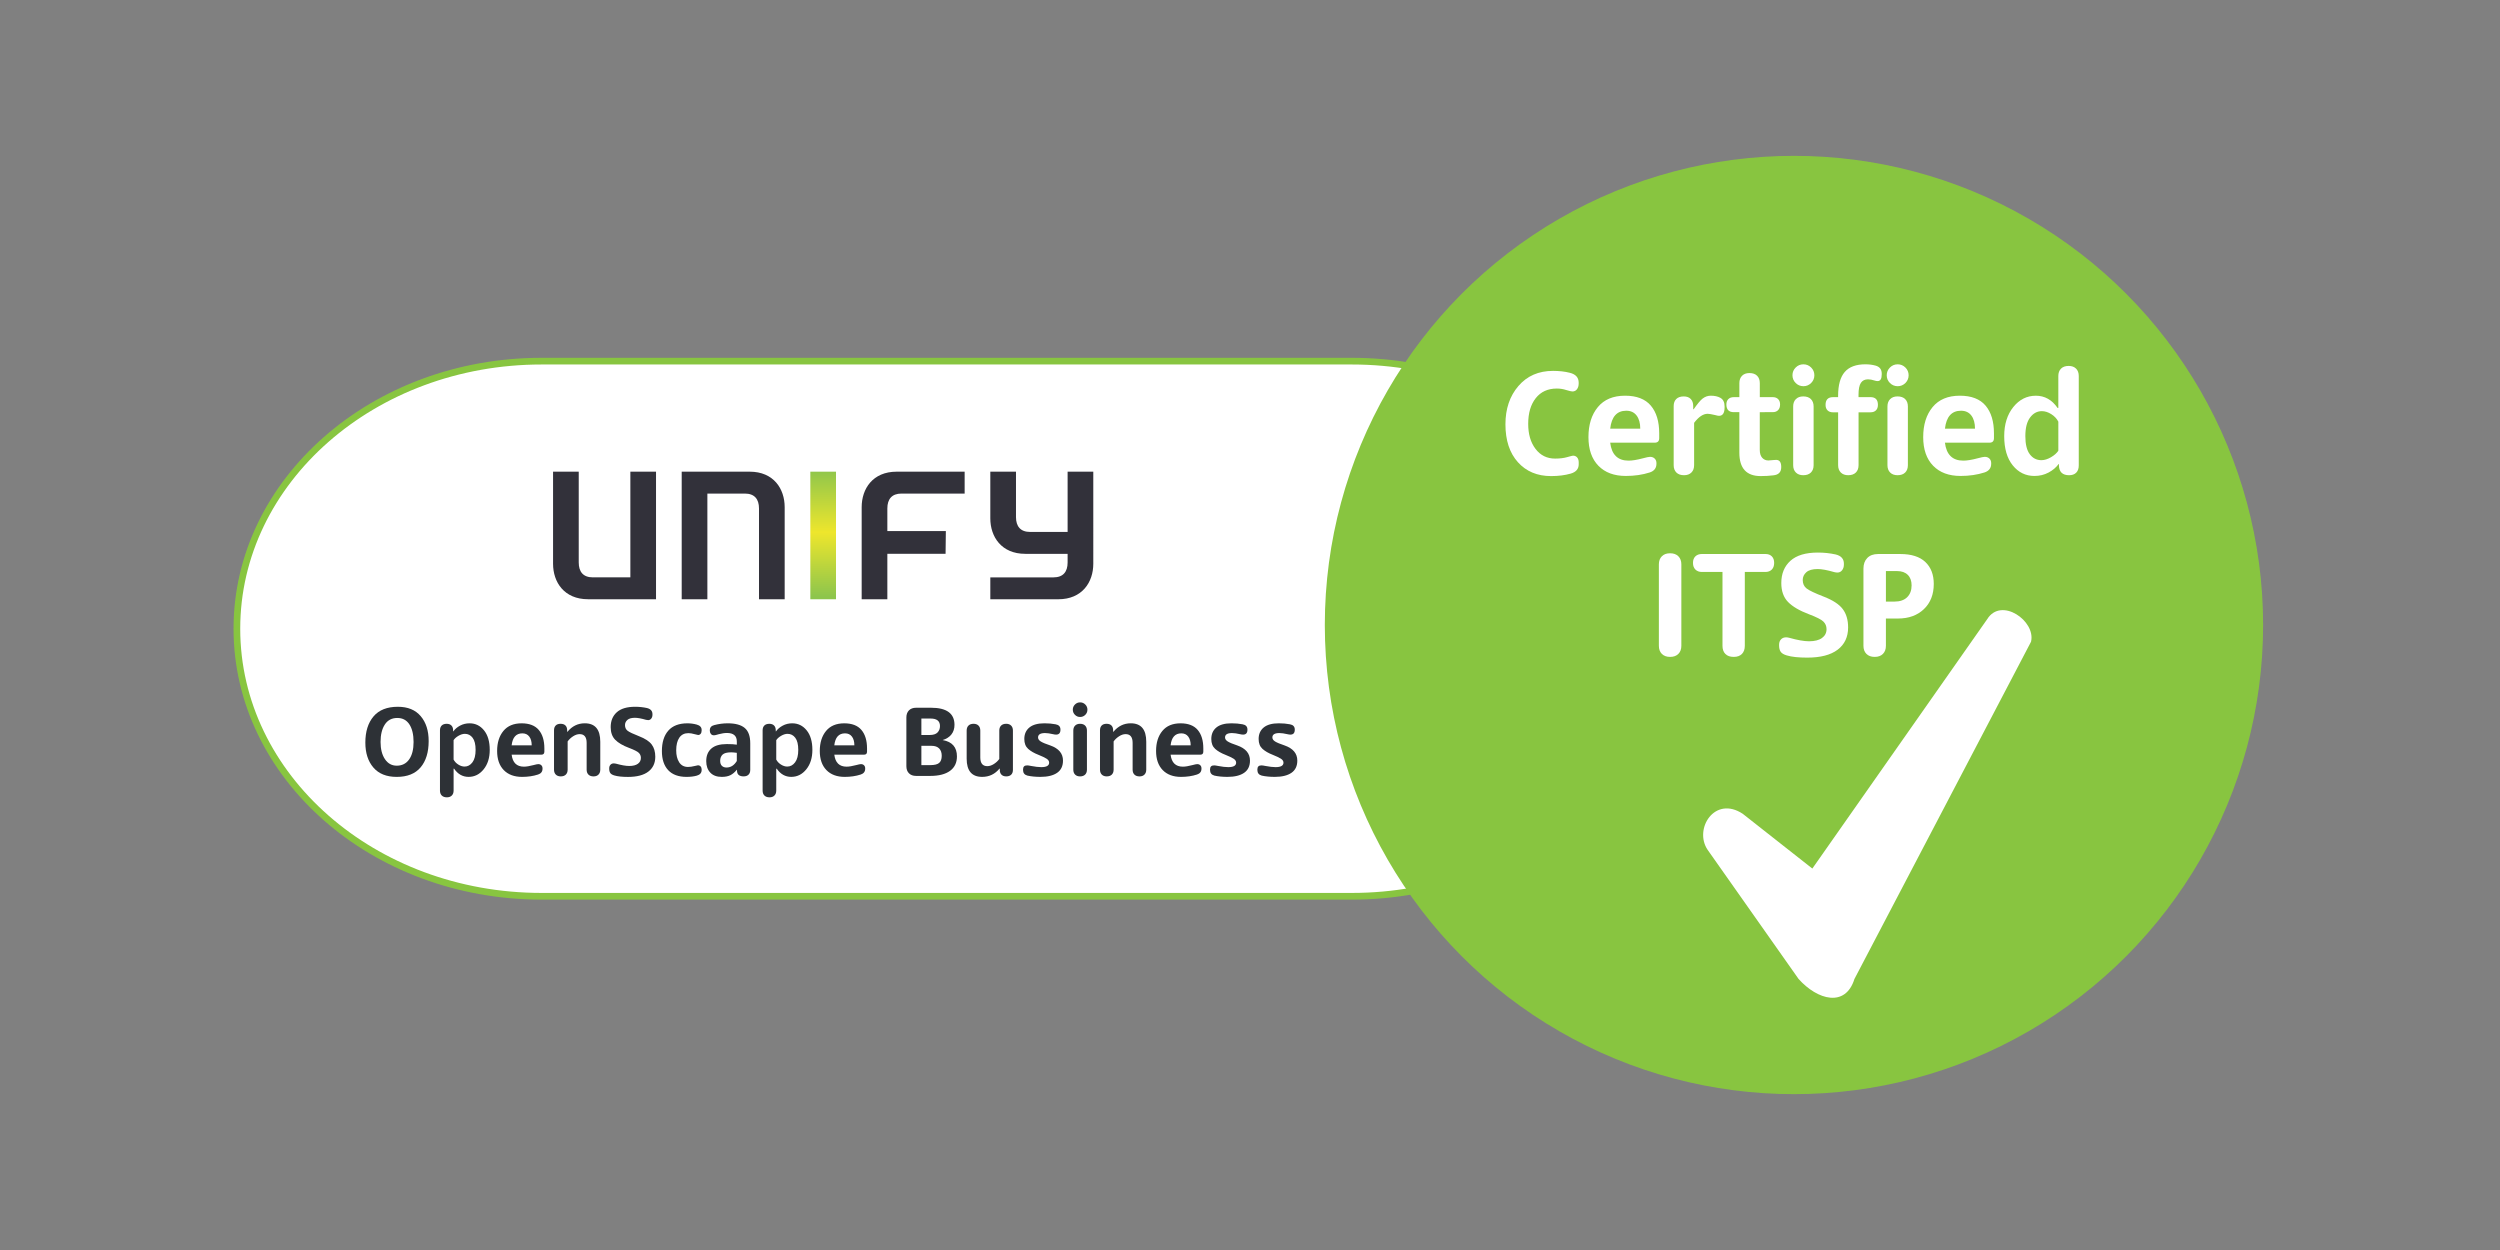 <?xml version="1.0" encoding="utf-8"?>
<!-- Generator: Adobe Illustrator 23.0.1, SVG Export Plug-In . SVG Version: 6.00 Build 0)  -->
<svg version="1.1" id="Ebene_1" xmlns="http://www.w3.org/2000/svg" xmlns:xlink="http://www.w3.org/1999/xlink" x="0px" y="0px"
	 width="200px" height="100px" viewBox="0 0 200 100" enable-background="new 0 0 200 100" xml:space="preserve">
<rect x="0" y="0" width="200" height="100" fill="#808080" stroke="none"/>
<g id="Layer_x0020_1">
	
		<path fill-rule="evenodd" clip-rule="evenodd" fill="#FFFFFF" stroke="#88C540" stroke-width="0.535" stroke-linecap="round" stroke-linejoin="round" d="
		M43.325,28.892h64.819c13.461,0,24.374,9.583,24.374,21.405l0,0c0,11.822-10.912,21.405-24.374,21.405H43.325
		c-13.461,0-24.374-9.583-24.374-21.405l0,0C18.951,38.476,29.864,28.892,43.325,28.892z"/>
	<circle fill-rule="evenodd" clip-rule="evenodd" fill="#88C540" cx="143.517" cy="50" r="37.532"/>
	<path fill="#FFFFFF" d="M124.089,38.087c-1.105,0-1.99-0.37-2.656-1.109c-0.665-0.739-0.998-1.751-0.998-3.035
		c0-1.237,0.346-2.259,1.039-3.064c0.693-0.805,1.615-1.208,2.767-1.208c0.498,0,0.946,0.051,1.342,0.152
		c0.475,0.117,0.712,0.381,0.712,0.794v0.059c0,0.187-0.045,0.34-0.134,0.461c-0.09,0.121-0.212,0.181-0.368,0.181
		c-0.078,0-0.245-0.039-0.502-0.117c-0.234-0.078-0.483-0.117-0.747-0.117c-0.716,0-1.276,0.255-1.681,0.765
		c-0.405,0.51-0.607,1.196-0.607,2.06c0,0.825,0.196,1.494,0.59,2.008c0.393,0.514,0.912,0.77,1.559,0.77
		c0.381,0,0.704-0.039,0.969-0.117c0.272-0.078,0.428-0.117,0.467-0.117c0.14,0,0.251,0.049,0.333,0.146
		c0.082,0.097,0.123,0.228,0.123,0.391v0.152c0,0.374-0.214,0.623-0.642,0.747C125.194,38.021,124.673,38.087,124.089,38.087
		L124.089,38.087z"/>
	<path fill="#FFFFFF" d="M130.1,32.858c-0.747,0-1.175,0.479-1.284,1.436h2.405c0-0.443-0.097-0.794-0.292-1.051
		C130.735,32.986,130.458,32.858,130.1,32.858z M130.065,38.076c-0.934,0-1.665-0.272-2.195-0.817
		c-0.529-0.545-0.794-1.308-0.794-2.288c0-0.996,0.251-1.798,0.753-2.405c0.502-0.607,1.228-0.91,2.177-0.91
		c0.926,0,1.613,0.265,2.06,0.794c0.448,0.529,0.671,1.268,0.671,2.218v0.385c0,0.241-0.121,0.362-0.362,0.362h-3.56
		c0.117,0.957,0.607,1.436,1.471,1.436c0.296,0,0.677-0.062,1.144-0.187c0.288-0.078,0.479-0.117,0.572-0.117
		c0.156,0,0.28,0.047,0.374,0.14c0.093,0.093,0.14,0.214,0.14,0.362v0.047c0,0.35-0.179,0.584-0.537,0.701
		C131.404,37.982,130.766,38.076,130.065,38.076z"/>
	<path fill="#FFFFFF" d="M136.614,33.103c-0.358,0-0.72,0.241-1.085,0.724v3.385c0,0.249-0.072,0.446-0.216,0.589
		c-0.144,0.144-0.34,0.216-0.59,0.216c-0.265,0-0.469-0.072-0.613-0.216c-0.144-0.144-0.216-0.34-0.216-0.589v-4.728
		c0-0.241,0.07-0.43,0.21-0.566c0.14-0.136,0.339-0.204,0.595-0.204c0.241,0,0.428,0.068,0.56,0.204
		c0.132,0.136,0.198,0.325,0.198,0.566v0.257h0.035c0.311-0.443,0.549-0.728,0.712-0.852c0.202-0.156,0.42-0.233,0.654-0.233
		c0.304,0,0.557,0.054,0.759,0.163c0.233,0.124,0.35,0.358,0.35,0.7v0.07c0,0.451-0.148,0.677-0.444,0.677
		c-0.07,0-0.171-0.02-0.304-0.059C136.925,33.138,136.723,33.103,136.614,33.103L136.614,33.103z"/>
	<path fill="#FFFFFF" d="M140.782,32.974v3.012c0,0.28,0.064,0.492,0.193,0.636c0.128,0.144,0.294,0.216,0.496,0.216
		c0.023,0,0.163-0.012,0.42-0.035c0.047-0.008,0.113-0.012,0.198-0.012c0.272,0,0.409,0.187,0.409,0.56v0.023
		c0,0.397-0.214,0.615-0.642,0.654c-0.311,0.039-0.646,0.058-1.004,0.058c-1.136,0-1.704-0.623-1.704-1.868v-3.245h-0.443
		c-0.397,0-0.595-0.206-0.595-0.619c0-0.179,0.053-0.321,0.158-0.426c0.105-0.105,0.251-0.157,0.438-0.157h0.443v-1.121
		c0-0.249,0.072-0.446,0.216-0.59c0.144-0.144,0.34-0.216,0.59-0.216c0.265,0,0.469,0.072,0.613,0.216
		c0.144,0.144,0.216,0.34,0.216,0.59v1.121h1.039c0.179,0,0.321,0.052,0.426,0.157c0.105,0.105,0.157,0.247,0.157,0.426
		c0,0.195-0.052,0.346-0.157,0.455c-0.105,0.109-0.247,0.163-0.426,0.163C141.821,32.974,140.782,32.974,140.782,32.974z"/>
	<path fill="#FFFFFF" d="M145.089,32.519v4.693c0,0.249-0.072,0.446-0.216,0.589c-0.144,0.144-0.348,0.216-0.613,0.216
		c-0.249,0-0.446-0.072-0.59-0.216c-0.144-0.144-0.216-0.34-0.216-0.589v-4.693c0-0.249,0.072-0.446,0.216-0.59
		c0.144-0.144,0.34-0.216,0.59-0.216c0.265,0,0.469,0.072,0.613,0.216C145.017,32.073,145.089,32.27,145.089,32.519z M143.654,30.64
		c-0.171-0.171-0.257-0.377-0.257-0.619s0.086-0.448,0.257-0.619c0.171-0.171,0.377-0.257,0.619-0.257
		c0.241,0,0.447,0.086,0.619,0.257c0.171,0.171,0.257,0.377,0.257,0.619c0,0.241-0.086,0.448-0.257,0.619
		c-0.171,0.171-0.378,0.257-0.619,0.257C144.031,30.896,143.825,30.811,143.654,30.64z"/>
	<path fill="#FFFFFF" d="M148.685,32.986v4.226c0,0.249-0.072,0.446-0.216,0.589c-0.144,0.144-0.348,0.216-0.613,0.216
		c-0.249,0-0.446-0.072-0.59-0.216c-0.144-0.144-0.216-0.34-0.216-0.589v-4.226h-0.409c-0.187,0-0.333-0.052-0.438-0.157
		c-0.105-0.105-0.158-0.251-0.158-0.438c0-0.412,0.199-0.619,0.595-0.619h0.409v-0.105c0-0.864,0.177-1.5,0.531-1.909
		c0.354-0.408,0.905-0.613,1.652-0.613c0.296,0,0.568,0.035,0.817,0.105c0.327,0.093,0.49,0.307,0.49,0.642v0.058
		c0,0.358-0.109,0.537-0.327,0.537c-0.078,0-0.163-0.015-0.257-0.047c-0.187-0.062-0.358-0.093-0.514-0.093
		c-0.257,0-0.448,0.096-0.572,0.286c-0.125,0.191-0.187,0.508-0.187,0.951v0.187h0.957c0.397,0,0.595,0.206,0.595,0.619
		c0,0.187-0.052,0.333-0.157,0.438c-0.105,0.105-0.251,0.157-0.438,0.157C149.642,32.986,148.685,32.986,148.685,32.986z"/>
	<path fill="#FFFFFF" d="M152.631,32.519v4.693c0,0.249-0.072,0.446-0.216,0.589c-0.144,0.144-0.348,0.216-0.613,0.216
		c-0.249,0-0.446-0.072-0.59-0.216c-0.144-0.144-0.216-0.34-0.216-0.589v-4.693c0-0.249,0.072-0.446,0.216-0.59
		c0.144-0.144,0.34-0.216,0.59-0.216c0.265,0,0.469,0.072,0.613,0.216C152.559,32.073,152.631,32.27,152.631,32.519z M151.195,30.64
		c-0.171-0.171-0.257-0.377-0.257-0.619s0.086-0.448,0.257-0.619c0.171-0.171,0.377-0.257,0.619-0.257
		c0.241,0,0.447,0.086,0.619,0.257c0.171,0.171,0.257,0.377,0.257,0.619c0,0.241-0.086,0.448-0.257,0.619
		c-0.171,0.171-0.378,0.257-0.619,0.257C151.572,30.896,151.366,30.811,151.195,30.64z"/>
	<path fill="#FFFFFF" d="M156.88,32.858c-0.747,0-1.175,0.479-1.284,1.436H158c0-0.443-0.097-0.794-0.292-1.051
		S157.238,32.858,156.88,32.858z M156.845,38.076c-0.934,0-1.665-0.272-2.195-0.817c-0.529-0.545-0.794-1.308-0.794-2.288
		c0-0.996,0.251-1.798,0.753-2.405c0.502-0.607,1.228-0.91,2.177-0.91c0.926,0,1.613,0.265,2.06,0.794
		c0.448,0.529,0.671,1.268,0.671,2.218v0.385c0,0.241-0.121,0.362-0.362,0.362h-3.561c0.117,0.957,0.607,1.436,1.471,1.436
		c0.296,0,0.677-0.062,1.144-0.187c0.288-0.078,0.479-0.117,0.572-0.117c0.156,0,0.28,0.047,0.374,0.14
		c0.093,0.093,0.14,0.214,0.14,0.362v0.047c0,0.35-0.179,0.584-0.537,0.701C158.183,37.982,157.545,38.076,156.845,38.076z"/>
	<path fill="#FFFFFF" d="M164.666,32.636v-2.556c0-0.249,0.072-0.446,0.216-0.59c0.144-0.144,0.348-0.216,0.613-0.216
		c0.249,0,0.446,0.072,0.59,0.216c0.144,0.144,0.216,0.34,0.216,0.59v7.156c0,0.249-0.068,0.442-0.204,0.578
		c-0.136,0.136-0.325,0.204-0.566,0.204c-0.529,0-0.802-0.261-0.817-0.782v-0.117h-0.023c-0.194,0.272-0.463,0.5-0.805,0.683
		c-0.343,0.183-0.72,0.274-1.132,0.274c-0.7,0-1.278-0.282-1.734-0.846c-0.455-0.564-0.683-1.344-0.683-2.34
		c0-0.949,0.243-1.726,0.729-2.329c0.486-0.603,1.088-0.904,1.803-0.904c0.708,0,1.288,0.327,1.739,0.98
		C164.607,32.636,164.666,32.636,164.666,32.636z M162.407,33.4c-0.253,0.338-0.379,0.834-0.379,1.488
		c0,0.654,0.119,1.138,0.356,1.453c0.237,0.315,0.547,0.473,0.928,0.473c0.241,0,0.496-0.078,0.765-0.234
		c0.268-0.156,0.465-0.331,0.59-0.525v-2.323c-0.124-0.241-0.313-0.442-0.566-0.601c-0.253-0.16-0.504-0.239-0.753-0.239
		C162.973,32.892,162.66,33.062,162.407,33.4z"/>
	<path fill="#FFFFFF" d="M133.62,52.551h-0.023c-0.272,0-0.488-0.08-0.648-0.239s-0.239-0.376-0.239-0.648v-6.514
		c0-0.272,0.08-0.488,0.239-0.648c0.16-0.16,0.376-0.239,0.648-0.239h0.023c0.273,0,0.488,0.08,0.648,0.239
		c0.16,0.16,0.24,0.376,0.24,0.648v6.514c0,0.272-0.08,0.488-0.24,0.648C134.109,52.471,133.893,52.551,133.62,52.551z"/>
	<path fill="#FFFFFF" d="M141.231,45.757h-1.646v5.907c0,0.28-0.078,0.498-0.234,0.654c-0.156,0.156-0.37,0.233-0.642,0.233h-0.023
		c-0.28,0-0.498-0.078-0.654-0.233s-0.233-0.374-0.233-0.654v-5.907h-1.646c-0.218,0-0.391-0.064-0.52-0.193
		c-0.128-0.129-0.193-0.301-0.193-0.52v-0.023c0-0.218,0.064-0.389,0.193-0.514c0.129-0.124,0.302-0.187,0.52-0.187h5.078
		c0.218,0,0.389,0.062,0.514,0.187c0.124,0.125,0.187,0.296,0.187,0.514v0.023c0,0.218-0.062,0.391-0.187,0.52
		C141.62,45.692,141.449,45.757,141.231,45.757L141.231,45.757z"/>
	<path fill="#FFFFFF" d="M144.722,51.302c0.451,0,0.798-0.088,1.039-0.263c0.241-0.175,0.362-0.41,0.362-0.706
		c0-0.241-0.084-0.443-0.251-0.607c-0.167-0.163-0.551-0.358-1.15-0.584c-0.763-0.288-1.323-0.617-1.681-0.986
		c-0.358-0.37-0.537-0.873-0.537-1.512c0-0.747,0.243-1.34,0.729-1.78c0.487-0.44,1.22-0.659,2.2-0.659
		c0.49,0,0.965,0.051,1.424,0.152c0.436,0.109,0.654,0.354,0.654,0.735v0.07c0,0.187-0.049,0.34-0.146,0.461
		c-0.097,0.121-0.22,0.181-0.368,0.181c-0.078,0-0.164-0.012-0.257-0.035c-0.56-0.163-1.004-0.245-1.331-0.245
		c-0.412,0-0.714,0.085-0.905,0.257c-0.191,0.171-0.286,0.377-0.286,0.619c0,0.296,0.105,0.523,0.315,0.683
		c0.21,0.16,0.665,0.376,1.366,0.648c0.724,0.28,1.23,0.611,1.518,0.992c0.288,0.382,0.432,0.872,0.432,1.471
		c0,0.762-0.278,1.356-0.835,1.78c-0.556,0.424-1.368,0.636-2.434,0.636c-0.701,0-1.245-0.058-1.634-0.175
		c-0.241-0.07-0.404-0.167-0.49-0.292c-0.086-0.124-0.128-0.296-0.128-0.514V51.57c0-0.171,0.05-0.311,0.152-0.42
		s0.237-0.163,0.409-0.163c0.07,0,0.152,0.012,0.245,0.035C143.796,51.208,144.325,51.302,144.722,51.302z"/>
	<path fill="#FFFFFF" d="M152.928,46.831c0-0.358-0.101-0.638-0.304-0.84s-0.486-0.304-0.852-0.304h-0.899v2.44h0.689
		c0.436,0,0.772-0.117,1.01-0.35C152.809,47.543,152.928,47.228,152.928,46.831z M149.986,52.551h-0.023
		c-0.272,0-0.488-0.08-0.648-0.239c-0.16-0.16-0.239-0.376-0.239-0.648v-6.175c0-0.358,0.103-0.642,0.309-0.852
		c0.206-0.21,0.492-0.315,0.858-0.315h1.786c0.879,0,1.545,0.212,1.996,0.636c0.451,0.424,0.677,1.01,0.677,1.757
		c0,0.84-0.263,1.512-0.788,2.014c-0.525,0.502-1.216,0.753-2.072,0.753h-0.969v2.183c0,0.272-0.08,0.488-0.24,0.648
		C150.475,52.471,150.259,52.551,149.986,52.551L149.986,52.551z"/>
	<path fill-rule="evenodd" clip-rule="evenodd" fill="#FFFFFF" d="M162.482,51.34c0.406-1.658-2.387-3.613-3.504-1.808
		l-13.991,19.953l-5.568-4.382c-2.253-1.483-3.929,1.224-2.812,2.879l7.28,10.335c1.519,1.696,3.754,2.297,4.468,0L162.482,51.34z"
		/>
	
		<linearGradient id="SVGID_2_" gradientUnits="userSpaceOnUse" x1="-345.653" y1="-656.343" x2="-345.653" y2="-654.326" gradientTransform="matrix(5.06 0 0 -5.06 1814.977 -3273.383)">
		<stop  offset="0" style="stop-color:#8DC54C"/>
		<stop  offset="0.502" style="stop-color:#EEE62C"/>
		<stop  offset="1" style="stop-color:#8DC54C"/>
	</linearGradient>
	<polygon fill-rule="evenodd" clip-rule="evenodd" fill="url(#SVGID_2_)" points="64.827,37.734 66.88,37.734 66.88,47.941 
		64.827,47.941 	"/>
	<path fill-rule="evenodd" clip-rule="evenodd" fill="#32313A" d="M59.976,37.734c1.913,0,2.798,1.369,2.798,2.839v7.368H60.72
		v-7.267c0-0.745-0.362-1.188-1.127-1.188H56.59v8.455h-2.054V37.734L59.976,37.734L59.976,37.734z M52.482,47.94V37.734h-2.053
		v8.455h-3.003c-0.765,0-1.127-0.443-1.127-1.188v-7.268h-2.054v7.368c0,1.47,0.886,2.838,2.799,2.838L52.482,47.94L52.482,47.94z
		 M87.463,37.734h-2.054v4.821h-3.003c-0.765,0-1.127-0.443-1.127-1.188v-3.633h-2.054v3.734c0,1.47,0.885,2.839,2.798,2.839h3.386
		v0.695c0,0.745-0.362,1.188-1.127,1.188h-5.057v1.751h5.439c1.913,0,2.799-1.369,2.799-2.838L87.463,37.734L87.463,37.734z
		 M71.732,37.734c-1.913,0-2.798,1.369-2.798,2.839v7.368h2.054v-3.638h4.658l0.022-1.818h-4.68v-1.811
		c0-0.745,0.363-1.188,1.127-1.188h5.057v-1.752C77.172,37.734,71.732,37.734,71.732,37.734z"/>
	<path fill="#2D3136" d="M34.293,59.283c0,0.893-0.214,1.595-0.643,2.104c-0.428,0.509-1.066,0.764-1.913,0.764
		c-0.816,0-1.437-0.249-1.866-0.748c-0.428-0.499-0.643-1.164-0.643-1.994c0-0.883,0.218-1.582,0.655-2.096
		c0.436-0.514,1.085-0.771,1.948-0.771c0.795,0,1.404,0.251,1.827,0.752C34.082,57.794,34.293,58.457,34.293,59.283z M33.086,59.361
		c0-0.598-0.112-1.068-0.335-1.41c-0.224-0.343-0.545-0.514-0.966-0.514c-0.436,0-0.769,0.174-0.997,0.522
		c-0.228,0.348-0.343,0.813-0.343,1.395c0,0.571,0.117,1.031,0.351,1.379c0.234,0.348,0.548,0.522,0.943,0.522
		c0.426,0,0.757-0.168,0.993-0.503C32.968,60.417,33.086,59.953,33.086,59.361z"/>
	<path fill="#2D3136" d="M36.288,61.496v1.753c0,0.166-0.048,0.297-0.144,0.393c-0.096,0.096-0.227,0.144-0.393,0.144
		c-0.177,0-0.313-0.048-0.409-0.144c-0.096-0.096-0.144-0.227-0.144-0.393v-4.823c0-0.166,0.047-0.295,0.14-0.386
		c0.093-0.091,0.226-0.136,0.397-0.136c0.161,0,0.287,0.045,0.378,0.136c0.091,0.091,0.136,0.219,0.136,0.386v0.078h0.023
		c0.13-0.182,0.309-0.334,0.538-0.456c0.228-0.122,0.48-0.183,0.756-0.183c0.467,0,0.853,0.188,1.157,0.565
		c0.304,0.376,0.456,0.897,0.456,1.562c0,0.634-0.162,1.152-0.487,1.554c-0.324,0.402-0.726,0.604-1.204,0.604
		c-0.473,0-0.86-0.218-1.161-0.655C36.327,61.496,36.288,61.496,36.288,61.496z M37.795,60.986c0.169-0.226,0.253-0.557,0.253-0.993
		c0-0.436-0.079-0.76-0.238-0.97c-0.158-0.21-0.365-0.316-0.619-0.316c-0.161,0-0.331,0.052-0.51,0.156
		c-0.179,0.104-0.311,0.221-0.394,0.351v1.551c0.083,0.161,0.209,0.295,0.378,0.401c0.169,0.107,0.336,0.16,0.503,0.16
		C37.417,61.325,37.627,61.212,37.795,60.986z"/>
	<path fill="#2D3136" d="M41.788,58.668c-0.499,0-0.784,0.32-0.857,0.958h1.605c0-0.296-0.065-0.53-0.195-0.701
		C42.212,58.753,42.027,58.668,41.788,58.668z M41.765,62.151c-0.623,0-1.111-0.182-1.465-0.545c-0.353-0.364-0.53-0.873-0.53-1.527
		c0-0.665,0.168-1.2,0.503-1.605c0.335-0.405,0.819-0.608,1.453-0.608c0.618,0,1.077,0.177,1.375,0.53
		c0.299,0.353,0.448,0.847,0.448,1.48v0.257c0,0.161-0.081,0.242-0.242,0.242h-2.376c0.078,0.639,0.405,0.958,0.982,0.958
		c0.197,0,0.452-0.042,0.764-0.125c0.192-0.052,0.32-0.078,0.382-0.078c0.104,0,0.187,0.031,0.249,0.093
		c0.062,0.062,0.093,0.143,0.093,0.242v0.031c0,0.234-0.12,0.39-0.358,0.467C42.659,62.088,42.232,62.151,41.765,62.151z"/>
	<path fill="#2D3136" d="M48.022,59.338v2.236c0,0.166-0.048,0.297-0.144,0.394c-0.096,0.096-0.227,0.144-0.393,0.144
		c-0.177,0-0.313-0.048-0.409-0.144c-0.096-0.096-0.144-0.227-0.144-0.394v-2.143c0-0.467-0.187-0.701-0.561-0.701
		c-0.171,0-0.347,0.058-0.526,0.175c-0.179,0.117-0.323,0.253-0.433,0.409v2.259c0,0.166-0.048,0.297-0.144,0.394
		c-0.096,0.096-0.233,0.144-0.409,0.144c-0.166,0-0.297-0.048-0.393-0.144c-0.096-0.096-0.144-0.227-0.144-0.394v-3.148
		c0-0.166,0.045-0.295,0.137-0.386c0.091-0.091,0.219-0.136,0.386-0.136c0.171,0,0.303,0.045,0.393,0.136
		c0.091,0.091,0.136,0.219,0.136,0.386v0.117h0.023c0.374-0.452,0.836-0.678,1.387-0.678C47.609,57.865,48.022,58.356,48.022,59.338
		z"/>
	<path fill="#2D3136" d="M50.336,61.278c0.301,0,0.532-0.058,0.694-0.175c0.161-0.117,0.241-0.274,0.241-0.471
		c0-0.161-0.056-0.296-0.167-0.405c-0.112-0.109-0.368-0.239-0.768-0.39c-0.509-0.192-0.883-0.412-1.122-0.658
		c-0.239-0.247-0.359-0.583-0.359-1.009c0-0.499,0.162-0.895,0.487-1.188c0.324-0.293,0.814-0.44,1.469-0.44
		c0.327,0,0.644,0.034,0.95,0.101c0.291,0.073,0.436,0.236,0.436,0.491v0.047c0,0.125-0.033,0.227-0.098,0.308
		c-0.065,0.081-0.147,0.121-0.245,0.121c-0.052,0-0.109-0.008-0.171-0.023c-0.374-0.109-0.67-0.163-0.888-0.163
		c-0.275,0-0.476,0.057-0.604,0.171c-0.127,0.114-0.191,0.252-0.191,0.413c0,0.197,0.07,0.349,0.21,0.456
		c0.14,0.107,0.444,0.251,0.912,0.433c0.483,0.187,0.821,0.408,1.013,0.662c0.192,0.255,0.288,0.582,0.288,0.982
		c0,0.509-0.186,0.905-0.557,1.188c-0.371,0.283-0.913,0.425-1.625,0.425c-0.467,0-0.831-0.039-1.091-0.117
		c-0.161-0.047-0.27-0.112-0.327-0.195c-0.057-0.083-0.086-0.197-0.086-0.343v-0.039c0-0.114,0.034-0.208,0.101-0.28
		c0.067-0.073,0.158-0.109,0.273-0.109c0.047,0,0.101,0.008,0.164,0.023C49.718,61.216,50.071,61.278,50.336,61.278z"/>
	<path fill="#2D3136" d="M55.042,61.356c0.156,0,0.338-0.026,0.545-0.078c0.145-0.036,0.228-0.054,0.249-0.054
		c0.089,0,0.16,0.031,0.214,0.093c0.054,0.062,0.082,0.143,0.082,0.242v0.039c0,0.228-0.128,0.379-0.382,0.452
		c-0.234,0.068-0.509,0.101-0.826,0.101c-0.644,0-1.134-0.179-1.469-0.538c-0.335-0.358-0.503-0.868-0.503-1.527
		c0-0.701,0.171-1.247,0.514-1.636c0.343-0.389,0.852-0.584,1.527-0.584c0.255,0,0.504,0.034,0.748,0.101
		c0.26,0.073,0.39,0.216,0.39,0.428v0.047c0,0.109-0.026,0.196-0.078,0.261c-0.052,0.065-0.12,0.097-0.203,0.097
		c-0.026,0-0.114-0.021-0.265-0.062c-0.197-0.057-0.369-0.086-0.514-0.086c-0.317,0-0.558,0.121-0.725,0.362
		c-0.166,0.242-0.249,0.581-0.249,1.017c0,0.39,0.079,0.708,0.238,0.954S54.73,61.356,55.042,61.356z"/>
	<path fill="#2D3136" d="M58.945,60.881v-0.655c-0.182-0.026-0.332-0.039-0.452-0.039c-0.332,0-0.562,0.061-0.689,0.183
		c-0.127,0.122-0.191,0.287-0.191,0.495c0,0.177,0.045,0.311,0.137,0.401c0.091,0.091,0.214,0.136,0.37,0.136
		C58.457,61.402,58.732,61.228,58.945,60.881z M58.22,57.865c0.608,0,1.06,0.123,1.356,0.37s0.444,0.656,0.444,1.227v2.127
		c0,0.166-0.047,0.295-0.14,0.386c-0.093,0.091-0.223,0.136-0.39,0.136c-0.353,0-0.53-0.156-0.53-0.467v-0.062h-0.015
		c-0.161,0.197-0.332,0.341-0.514,0.433c-0.182,0.091-0.413,0.136-0.694,0.136c-0.395,0-0.7-0.114-0.915-0.343
		c-0.216-0.229-0.323-0.535-0.323-0.919c0-0.431,0.136-0.766,0.409-1.005c0.273-0.239,0.687-0.358,1.243-0.358
		c0.332,0,0.597,0.015,0.795,0.047v-0.249c0-0.457-0.265-0.686-0.795-0.686c-0.187,0-0.418,0.036-0.693,0.109
		c-0.011,0.005-0.039,0.014-0.086,0.027c-0.047,0.013-0.092,0.025-0.137,0.035c-0.044,0.011-0.084,0.016-0.121,0.016
		c-0.104,0-0.185-0.036-0.242-0.109c-0.057-0.073-0.086-0.156-0.086-0.249v-0.047c0-0.218,0.12-0.356,0.358-0.413
		C57.504,57.912,57.862,57.865,58.22,57.865z"/>
	<path fill="#2D3136" d="M62.1,61.496v1.753c0,0.166-0.048,0.297-0.144,0.393c-0.096,0.096-0.227,0.144-0.393,0.144
		c-0.177,0-0.313-0.048-0.409-0.144c-0.096-0.096-0.144-0.227-0.144-0.393v-4.823c0-0.166,0.047-0.295,0.14-0.386
		c0.093-0.091,0.226-0.136,0.397-0.136c0.161,0,0.287,0.045,0.378,0.136c0.091,0.091,0.136,0.219,0.136,0.386v0.078h0.023
		c0.13-0.182,0.309-0.334,0.538-0.456c0.228-0.122,0.48-0.183,0.756-0.183c0.467,0,0.853,0.188,1.157,0.565
		c0.304,0.376,0.456,0.897,0.456,1.562c0,0.634-0.162,1.152-0.487,1.554c-0.324,0.402-0.726,0.604-1.204,0.604
		c-0.473,0-0.86-0.218-1.161-0.655C62.139,61.496,62.1,61.496,62.1,61.496z M63.608,60.986c0.169-0.226,0.253-0.557,0.253-0.993
		c0-0.436-0.079-0.76-0.238-0.97c-0.158-0.21-0.365-0.316-0.619-0.316c-0.161,0-0.331,0.052-0.51,0.156
		c-0.179,0.104-0.311,0.221-0.394,0.351v1.551c0.083,0.161,0.209,0.295,0.378,0.401c0.169,0.107,0.336,0.16,0.503,0.16
		C63.23,61.325,63.439,61.212,63.608,60.986z"/>
	<path fill="#2D3136" d="M67.601,58.668c-0.499,0-0.784,0.32-0.857,0.958h1.605c0-0.296-0.065-0.53-0.195-0.701
		C68.024,58.753,67.84,58.668,67.601,58.668z M67.578,62.151c-0.623,0-1.111-0.182-1.465-0.545c-0.353-0.364-0.53-0.873-0.53-1.527
		c0-0.665,0.168-1.2,0.503-1.605c0.335-0.405,0.819-0.608,1.453-0.608c0.618,0,1.077,0.177,1.375,0.53
		c0.299,0.353,0.448,0.847,0.448,1.48v0.257c0,0.161-0.081,0.242-0.242,0.242h-2.376c0.078,0.639,0.405,0.958,0.982,0.958
		c0.197,0,0.452-0.042,0.764-0.125c0.192-0.052,0.32-0.078,0.382-0.078c0.104,0,0.187,0.031,0.249,0.093
		c0.062,0.062,0.093,0.143,0.093,0.242v0.031c0,0.234-0.12,0.39-0.358,0.467C68.471,62.088,68.045,62.151,67.578,62.151z"/>
	<path fill="#2D3136" d="M75.338,60.46c0-0.249-0.069-0.444-0.206-0.584c-0.138-0.14-0.339-0.21-0.604-0.21H73.71v1.543h0.717
		c0.332,0,0.568-0.058,0.705-0.175C75.269,60.916,75.338,60.725,75.338,60.46z M75.198,58.083c0-0.4-0.249-0.6-0.748-0.6h-0.74V58.8
		h0.655c0.296,0,0.509-0.067,0.639-0.203C75.133,58.462,75.198,58.291,75.198,58.083z M74.419,62.073h-1.13
		c-0.244,0-0.435-0.07-0.573-0.21c-0.138-0.14-0.206-0.33-0.206-0.569v-3.896c0-0.239,0.069-0.428,0.206-0.569
		c0.138-0.14,0.329-0.21,0.573-0.21h1.192c1.252,0,1.878,0.457,1.878,1.371c0,0.301-0.082,0.556-0.245,0.764
		c-0.163,0.208-0.396,0.356-0.697,0.444v0.008c0.758,0.135,1.138,0.571,1.138,1.309c0,0.499-0.184,0.883-0.553,1.153
		C75.632,61.938,75.104,62.073,74.419,62.073z"/>
	<path fill="#2D3136" d="M77.333,60.693v-2.252c0-0.166,0.048-0.297,0.144-0.394c0.096-0.096,0.233-0.144,0.409-0.144
		c0.166,0,0.297,0.048,0.393,0.144c0.096,0.096,0.144,0.227,0.144,0.394v2.15c0,0.467,0.187,0.701,0.561,0.701
		c0.171,0,0.347-0.057,0.526-0.171c0.179-0.114,0.323-0.249,0.433-0.405v-2.275c0-0.166,0.048-0.297,0.144-0.394
		c0.096-0.096,0.233-0.144,0.409-0.144c0.166,0,0.297,0.048,0.393,0.144c0.096,0.096,0.144,0.227,0.144,0.394v3.148
		c0,0.166-0.047,0.295-0.14,0.386c-0.093,0.091-0.226,0.136-0.397,0.136c-0.161,0-0.287-0.045-0.378-0.136
		c-0.091-0.091-0.136-0.22-0.136-0.386v-0.101h-0.023c-0.364,0.442-0.826,0.662-1.387,0.662
		C77.745,62.151,77.333,61.665,77.333,60.693z"/>
	<path fill="#2D3136" d="M83.301,61.371c0.421,0,0.631-0.119,0.631-0.358c0-0.125-0.07-0.231-0.21-0.32
		c-0.14-0.088-0.353-0.189-0.639-0.304c-0.348-0.135-0.625-0.295-0.83-0.479c-0.205-0.185-0.308-0.448-0.308-0.791
		c0-0.389,0.135-0.696,0.405-0.919c0.27-0.223,0.673-0.335,1.208-0.335c0.322,0,0.618,0.026,0.888,0.078
		c0.26,0.047,0.39,0.187,0.39,0.421v0.015c0,0.255-0.112,0.384-0.335,0.39c-0.083,0-0.164-0.011-0.242-0.031
		c-0.265-0.062-0.483-0.093-0.654-0.093c-0.374,0-0.561,0.117-0.561,0.351c0,0.125,0.073,0.232,0.218,0.323
		c0.145,0.091,0.397,0.196,0.756,0.315c0.681,0.239,1.021,0.644,1.021,1.215c0,0.436-0.157,0.762-0.471,0.978
		c-0.314,0.216-0.757,0.323-1.329,0.323c-0.395,0-0.743-0.034-1.044-0.101c-0.234-0.062-0.351-0.213-0.351-0.452v-0.039
		c0-0.224,0.112-0.332,0.335-0.327c0.057,0,0.164,0.015,0.319,0.047C82.82,61.34,83.088,61.371,83.301,61.371z"/>
	<path fill="#2D3136" d="M86.955,58.442v3.132c0,0.166-0.048,0.297-0.144,0.394c-0.096,0.096-0.233,0.144-0.409,0.144
		c-0.166,0-0.297-0.048-0.393-0.144c-0.096-0.096-0.144-0.227-0.144-0.394v-3.132c0-0.166,0.048-0.297,0.144-0.394
		c0.096-0.096,0.227-0.144,0.393-0.144c0.177,0,0.313,0.048,0.409,0.144C86.907,58.145,86.955,58.276,86.955,58.442z M85.997,57.187
		c-0.114-0.114-0.172-0.252-0.172-0.413s0.057-0.299,0.172-0.413c0.114-0.114,0.252-0.171,0.413-0.171
		c0.161,0,0.299,0.057,0.413,0.171c0.114,0.114,0.171,0.252,0.171,0.413s-0.057,0.299-0.171,0.413
		c-0.114,0.114-0.252,0.171-0.413,0.171C86.249,57.359,86.111,57.302,85.997,57.187z"/>
	<path fill="#2D3136" d="M91.7,59.338v2.236c0,0.166-0.048,0.297-0.144,0.394c-0.096,0.096-0.227,0.144-0.393,0.144
		c-0.177,0-0.313-0.048-0.409-0.144c-0.096-0.096-0.144-0.227-0.144-0.394v-2.143c0-0.467-0.187-0.701-0.561-0.701
		c-0.171,0-0.347,0.058-0.526,0.175c-0.179,0.117-0.323,0.253-0.433,0.409v2.259c0,0.166-0.048,0.297-0.144,0.394
		c-0.096,0.096-0.233,0.144-0.409,0.144c-0.166,0-0.297-0.048-0.393-0.144c-0.096-0.096-0.144-0.227-0.144-0.394v-3.148
		c0-0.166,0.045-0.295,0.137-0.386c0.091-0.091,0.219-0.136,0.386-0.136c0.171,0,0.303,0.045,0.393,0.136
		c0.091,0.091,0.136,0.219,0.136,0.386v0.117h0.023c0.374-0.452,0.836-0.678,1.387-0.678C91.287,57.865,91.7,58.356,91.7,59.338z"/>
	<path fill="#2D3136" d="M94.505,58.668c-0.499,0-0.784,0.32-0.857,0.958h1.605c0-0.296-0.065-0.53-0.195-0.701
		C94.928,58.753,94.744,58.668,94.505,58.668z M94.481,62.151c-0.623,0-1.111-0.182-1.465-0.545c-0.353-0.364-0.53-0.873-0.53-1.527
		c0-0.665,0.168-1.2,0.503-1.605c0.335-0.405,0.819-0.608,1.453-0.608c0.618,0,1.077,0.177,1.375,0.53
		c0.299,0.353,0.448,0.847,0.448,1.48v0.257c0,0.161-0.081,0.242-0.242,0.242h-2.376c0.078,0.639,0.405,0.958,0.982,0.958
		c0.197,0,0.452-0.042,0.764-0.125c0.192-0.052,0.32-0.078,0.382-0.078c0.104,0,0.187,0.031,0.249,0.093
		c0.062,0.062,0.093,0.143,0.093,0.242v0.031c0,0.234-0.12,0.39-0.358,0.467C95.375,62.088,94.949,62.151,94.481,62.151z"/>
	<path fill="#2D3136" d="M98.26,61.371c0.421,0,0.631-0.119,0.631-0.358c0-0.125-0.07-0.231-0.21-0.32
		c-0.14-0.088-0.353-0.189-0.639-0.304c-0.348-0.135-0.625-0.295-0.83-0.479c-0.205-0.185-0.308-0.448-0.308-0.791
		c0-0.389,0.135-0.696,0.405-0.919c0.27-0.223,0.673-0.335,1.208-0.335c0.322,0,0.618,0.026,0.888,0.078
		c0.26,0.047,0.39,0.187,0.39,0.421v0.015c0,0.255-0.112,0.384-0.335,0.39c-0.083,0-0.164-0.011-0.242-0.031
		c-0.265-0.062-0.483-0.093-0.654-0.093c-0.374,0-0.561,0.117-0.561,0.351c0,0.125,0.073,0.232,0.218,0.323
		c0.145,0.091,0.397,0.196,0.756,0.315c0.681,0.239,1.021,0.644,1.021,1.215c0,0.436-0.157,0.762-0.471,0.978
		c-0.314,0.216-0.757,0.323-1.329,0.323c-0.395,0-0.743-0.034-1.044-0.101c-0.234-0.062-0.351-0.213-0.351-0.452v-0.039
		c0-0.224,0.112-0.332,0.335-0.327c0.057,0,0.164,0.015,0.319,0.047C97.78,61.34,98.047,61.371,98.26,61.371z"/>
	<path fill="#2D3136" d="M102.047,61.371c0.421,0,0.631-0.119,0.631-0.358c0-0.125-0.07-0.231-0.21-0.32
		c-0.14-0.088-0.353-0.189-0.639-0.304c-0.348-0.135-0.625-0.295-0.83-0.479c-0.205-0.185-0.308-0.448-0.308-0.791
		c0-0.389,0.135-0.696,0.405-0.919c0.27-0.223,0.673-0.335,1.208-0.335c0.322,0,0.618,0.026,0.888,0.078
		c0.26,0.047,0.39,0.187,0.39,0.421v0.015c0,0.255-0.112,0.384-0.335,0.39c-0.083,0-0.164-0.011-0.242-0.031
		c-0.265-0.062-0.483-0.093-0.654-0.093c-0.374,0-0.561,0.117-0.561,0.351c0,0.125,0.073,0.232,0.218,0.323
		c0.145,0.091,0.397,0.196,0.756,0.315c0.681,0.239,1.021,0.644,1.021,1.215c0,0.436-0.157,0.762-0.471,0.978
		c-0.314,0.216-0.757,0.323-1.329,0.323c-0.395,0-0.743-0.034-1.044-0.101c-0.234-0.062-0.351-0.213-0.351-0.452v-0.039
		c0-0.224,0.112-0.332,0.335-0.327c0.057,0,0.164,0.015,0.319,0.047C101.567,61.34,101.834,61.371,102.047,61.371z"/>
</g>
</svg>
